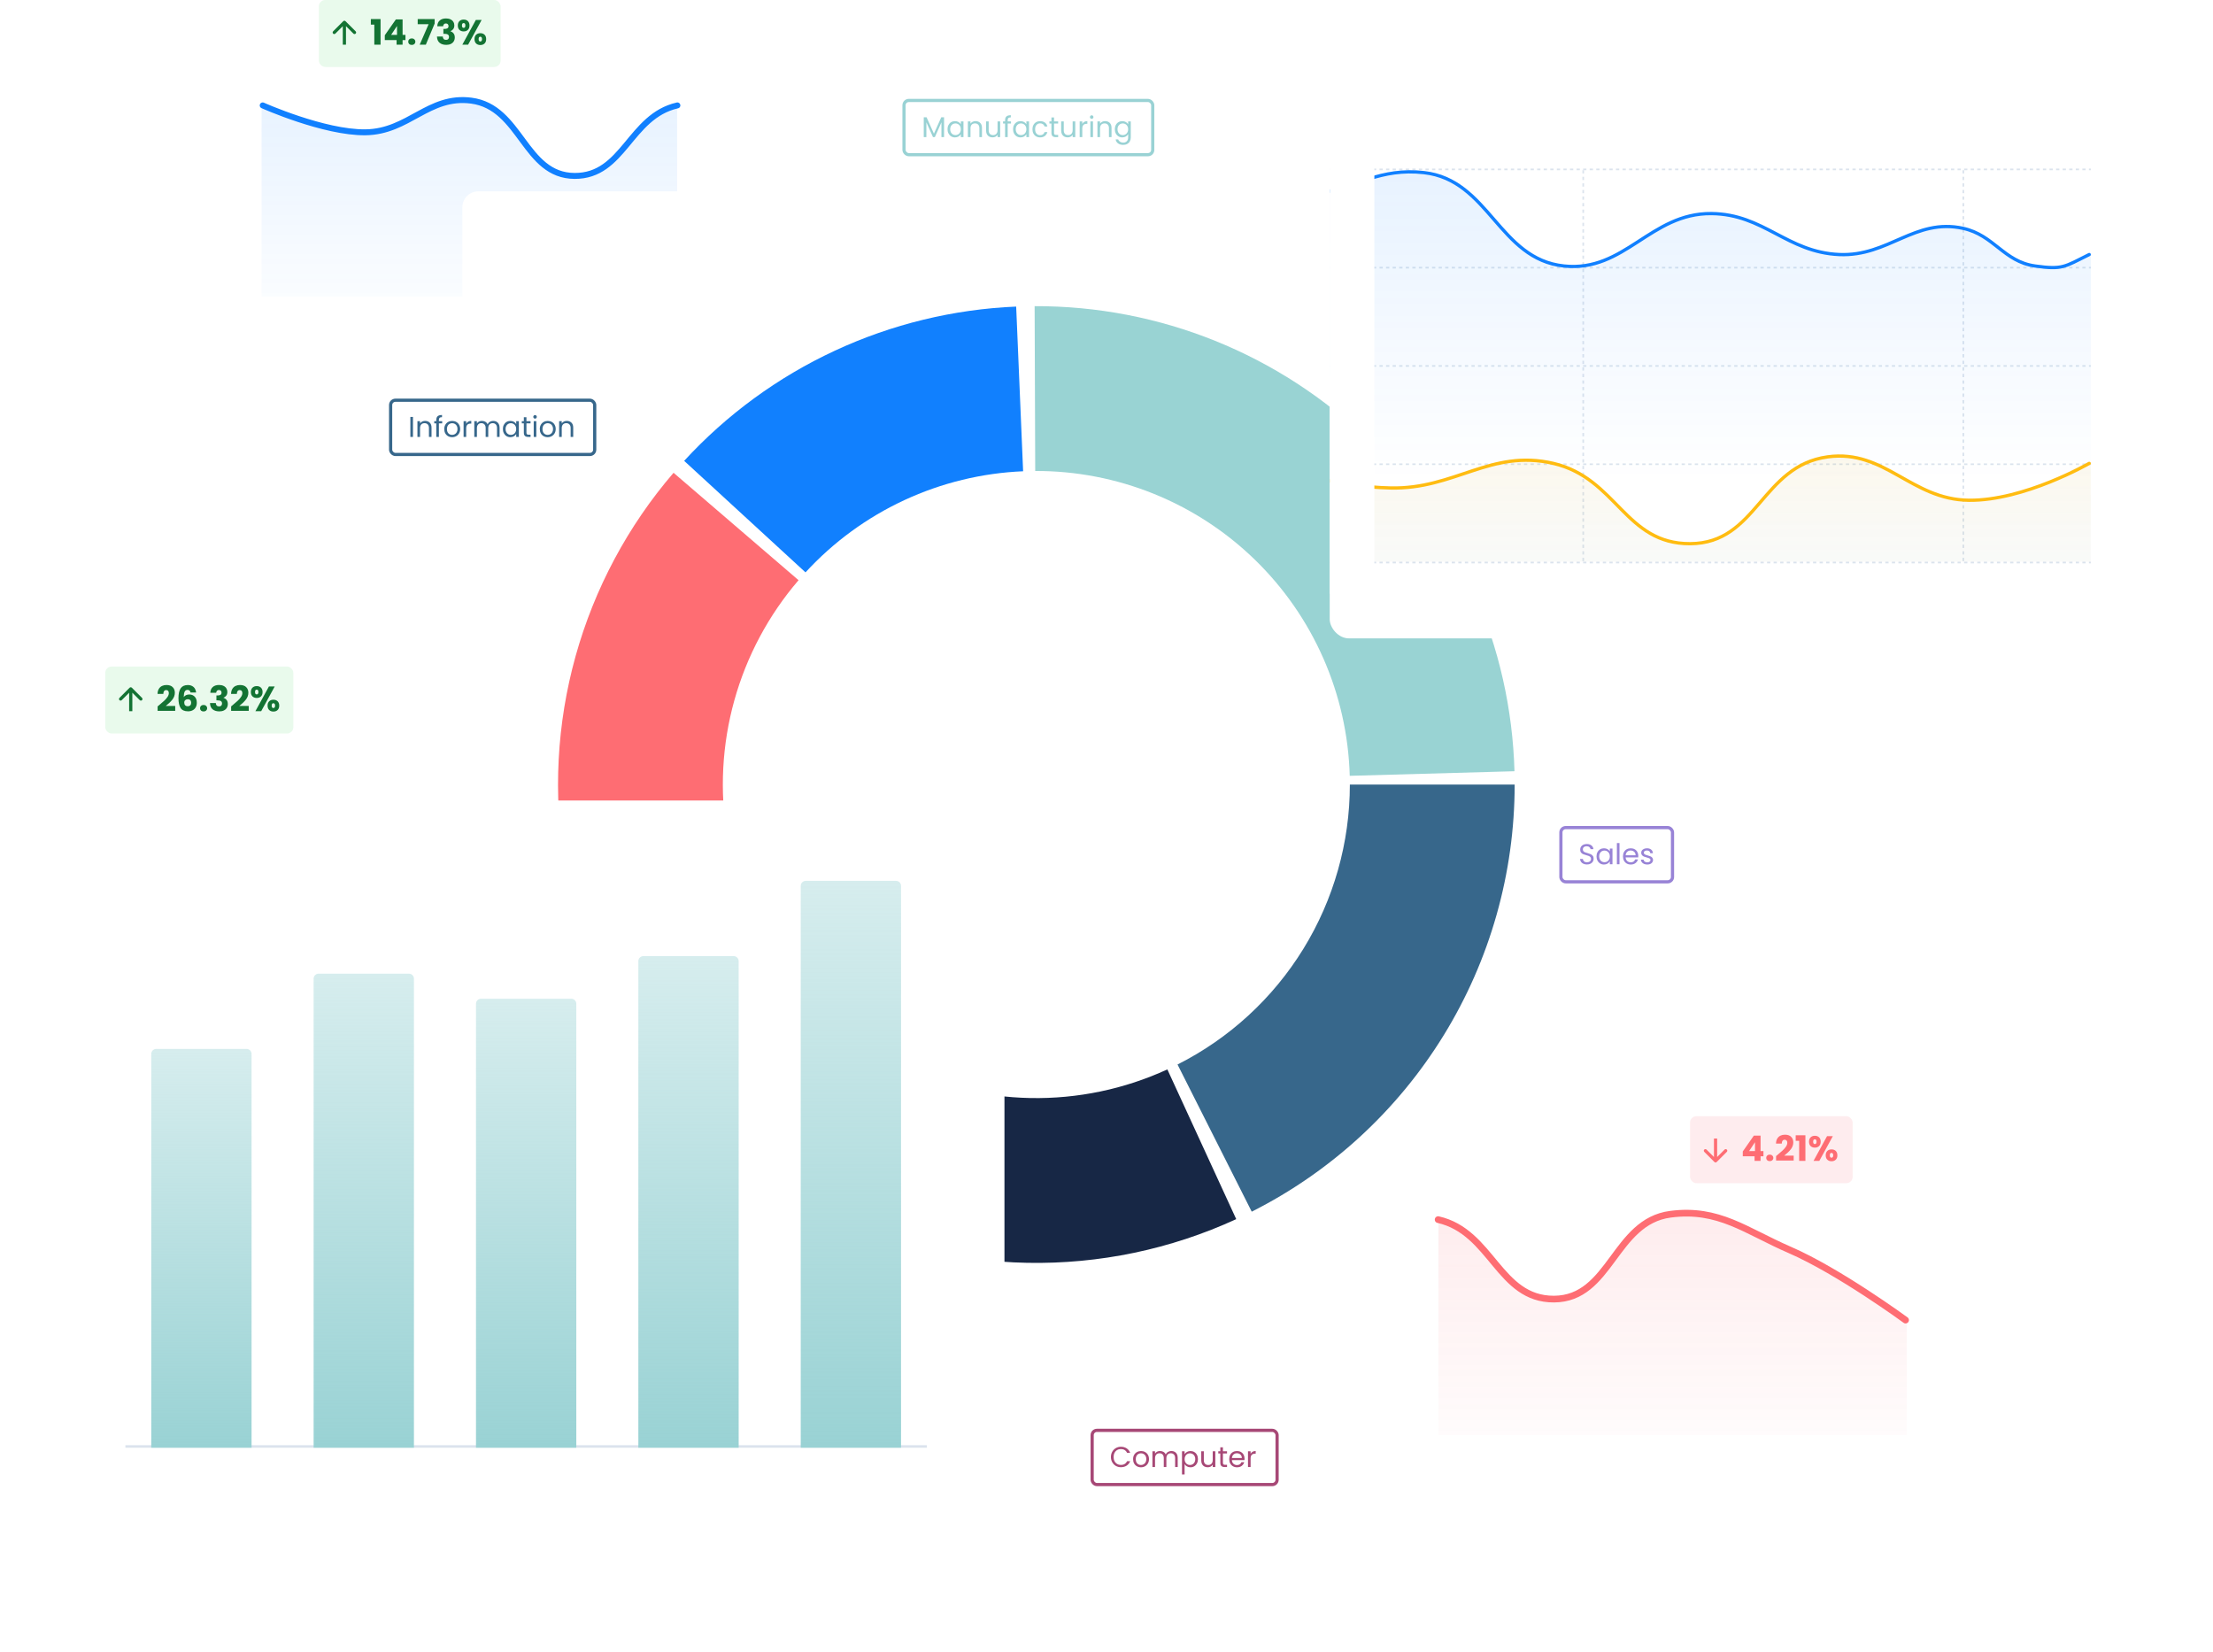 <svg width="694" height="518" viewBox="0 0 694 518" fill="none" xmlns="http://www.w3.org/2000/svg">
<path d="M82.56 32.719L82.601 32.738C82.637 32.754 82.691 32.777 82.763 32.809C82.905 32.871 83.117 32.963 83.391 33.079C83.939 33.313 84.736 33.646 85.735 34.047C87.732 34.847 90.53 35.912 93.734 36.972C100.154 39.097 108.157 41.186 114.603 41.11C120.899 41.036 125.575 38.477 130.236 35.926C130.51 35.777 130.783 35.627 131.056 35.478C135.983 32.794 140.988 30.292 147.845 31.184C155.646 32.198 159.87 37.925 163.9 43.389L163.918 43.413C164.033 43.568 164.147 43.724 164.262 43.879C168.443 49.538 172.52 54.754 180.21 54.788C187.713 54.82 191.913 50.289 196.171 45.174C196.428 44.865 196.686 44.554 196.944 44.242C200.935 39.418 205.153 34.32 212.342 32.689V93H82.035C82.035 93 82 33.059 82.035 32.897C82.124 32.709 82.354 32.627 82.547 32.714L82.56 32.719Z" fill="url(#paint0_linear_4841_2360)" fill-opacity="0.1"/>
<path d="M82.385 33.054C82.385 33.054 101.575 41.639 114.606 41.485C128.167 41.326 134.351 29.808 147.793 31.555C163.476 33.594 164.384 55.094 180.208 55.163C195.615 55.23 197.426 36.459 212.429 33.054" stroke="#1180FF" stroke-width="1.863" stroke-linecap="round"/>
<rect x="100" width="57" height="21" rx="2" fill="#20CA45" fill-opacity="0.1"/>
<path d="M108.354 6.646C108.158 6.451 107.842 6.451 107.646 6.646L104.464 9.828C104.269 10.024 104.269 10.34 104.464 10.536C104.66 10.731 104.976 10.731 105.172 10.536L108 7.707L110.828 10.536C111.024 10.731 111.34 10.731 111.536 10.536C111.731 10.34 111.731 10.024 111.536 9.828L108.354 6.646ZM108.5 14L108.5 7L107.5 7L107.5 14L108.5 14Z" fill="#137333"/>
<path d="M116.297 7.719V5.97H119.344V14H117.386V7.719H116.297ZM120.675 12.57V11.052L124.151 6.08H126.252V10.942H127.154V12.57H126.252V14H124.371V12.57H120.675ZM124.503 8.148L122.655 10.942H124.503V8.148ZM129.142 14.088C128.812 14.088 128.541 13.993 128.328 13.802C128.123 13.604 128.02 13.362 128.02 13.076C128.02 12.783 128.123 12.537 128.328 12.339C128.541 12.141 128.812 12.042 129.142 12.042C129.465 12.042 129.729 12.141 129.934 12.339C130.147 12.537 130.253 12.783 130.253 13.076C130.253 13.362 130.147 13.604 129.934 13.802C129.729 13.993 129.465 14.088 129.142 14.088ZM136.306 7.378L133.545 14H131.62L134.414 7.587H130.993V5.981H136.306V7.378ZM137.132 8.236C137.162 7.451 137.418 6.846 137.902 6.421C138.386 5.996 139.043 5.783 139.871 5.783C140.421 5.783 140.891 5.878 141.279 6.069C141.675 6.26 141.972 6.52 142.17 6.85C142.376 7.18 142.478 7.55 142.478 7.961C142.478 8.445 142.357 8.841 142.115 9.149C141.873 9.45 141.591 9.655 141.268 9.765V9.809C141.686 9.948 142.016 10.179 142.258 10.502C142.5 10.825 142.621 11.239 142.621 11.745C142.621 12.2 142.515 12.603 142.302 12.955C142.097 13.3 141.793 13.571 141.389 13.769C140.993 13.967 140.52 14.066 139.97 14.066C139.09 14.066 138.386 13.85 137.858 13.417C137.338 12.984 137.063 12.332 137.033 11.459H138.859C138.867 11.782 138.958 12.038 139.134 12.229C139.31 12.412 139.567 12.504 139.904 12.504C140.19 12.504 140.41 12.423 140.564 12.262C140.726 12.093 140.806 11.873 140.806 11.602C140.806 11.25 140.693 10.997 140.465 10.843C140.245 10.682 139.89 10.601 139.398 10.601H139.046V9.072H139.398C139.772 9.072 140.073 9.01 140.3 8.885C140.535 8.753 140.652 8.522 140.652 8.192C140.652 7.928 140.579 7.723 140.432 7.576C140.286 7.429 140.084 7.356 139.827 7.356C139.549 7.356 139.34 7.44 139.2 7.609C139.068 7.778 138.991 7.987 138.969 8.236H137.132ZM143.572 7.994C143.572 7.4 143.741 6.942 144.078 6.619C144.423 6.296 144.867 6.135 145.409 6.135C145.952 6.135 146.392 6.296 146.729 6.619C147.067 6.942 147.235 7.4 147.235 7.994C147.235 8.588 147.067 9.046 146.729 9.369C146.392 9.692 145.952 9.853 145.409 9.853C144.867 9.853 144.423 9.692 144.078 9.369C143.741 9.046 143.572 8.588 143.572 7.994ZM151.041 6.256L146.806 14H144.991L149.226 6.256H151.041ZM145.398 7.235C145.046 7.235 144.87 7.488 144.87 7.994C144.87 8.493 145.046 8.742 145.398 8.742C145.567 8.742 145.699 8.68 145.794 8.555C145.89 8.43 145.937 8.243 145.937 7.994C145.937 7.488 145.758 7.235 145.398 7.235ZM148.808 12.262C148.808 11.668 148.977 11.21 149.314 10.887C149.652 10.564 150.092 10.403 150.634 10.403C151.177 10.403 151.617 10.564 151.954 10.887C152.292 11.21 152.46 11.668 152.46 12.262C152.46 12.856 152.292 13.314 151.954 13.637C151.617 13.96 151.177 14.121 150.634 14.121C150.092 14.121 149.652 13.96 149.314 13.637C148.977 13.314 148.808 12.856 148.808 12.262ZM150.623 11.503C150.455 11.503 150.323 11.565 150.227 11.69C150.139 11.815 150.095 12.005 150.095 12.262C150.095 12.761 150.271 13.01 150.623 13.01C150.792 13.01 150.924 12.948 151.019 12.823C151.115 12.698 151.162 12.511 151.162 12.262C151.162 12.013 151.115 11.826 151.019 11.701C150.924 11.569 150.792 11.503 150.623 11.503Z" fill="#137333"/>
<rect x="530" y="350" width="51" height="21" rx="2" fill="#F44450" fill-opacity="0.1"/>
<path d="M537.646 364.354C537.842 364.549 538.158 364.549 538.354 364.354L541.536 361.172C541.731 360.976 541.731 360.66 541.536 360.464C541.34 360.269 541.024 360.269 540.828 360.464L538 363.293L535.172 360.464C534.976 360.269 534.66 360.269 534.464 360.464C534.269 360.66 534.269 360.976 534.464 361.172L537.646 364.354ZM537.5 357L537.5 364L538.5 364L538.5 357L537.5 357Z" fill="#FE6D73"/>
<path d="M546.539 362.57V361.052L550.015 356.08H552.116V360.942H553.018V362.57H552.116V364H550.235V362.57H546.539ZM550.367 358.148L548.519 360.942H550.367V358.148ZM555.006 364.088C554.676 364.088 554.405 363.993 554.192 363.802C553.987 363.604 553.884 363.362 553.884 363.076C553.884 362.783 553.987 362.537 554.192 362.339C554.405 362.141 554.676 362.042 555.006 362.042C555.329 362.042 555.593 362.141 555.798 362.339C556.011 362.537 556.117 362.783 556.117 363.076C556.117 363.362 556.011 363.604 555.798 363.802C555.593 363.993 555.329 364.088 555.006 364.088ZM556.978 362.493C557.227 362.295 557.341 362.203 557.319 362.218C558.037 361.624 558.602 361.136 559.013 360.755C559.431 360.374 559.783 359.974 560.069 359.556C560.355 359.138 560.498 358.731 560.498 358.335C560.498 358.034 560.428 357.8 560.289 357.631C560.149 357.462 559.94 357.378 559.662 357.378C559.383 357.378 559.163 357.484 559.002 357.697C558.848 357.902 558.771 358.196 558.771 358.577H556.956C556.97 357.954 557.102 357.433 557.352 357.015C557.608 356.597 557.942 356.289 558.353 356.091C558.771 355.893 559.233 355.794 559.739 355.794C560.611 355.794 561.268 356.018 561.708 356.465C562.155 356.912 562.379 357.495 562.379 358.214C562.379 358.999 562.111 359.728 561.576 360.403C561.04 361.07 560.358 361.723 559.53 362.361H562.5V363.89H556.978V362.493ZM563.13 357.719V355.97H566.177V364H564.219V357.719H563.13ZM567.31 357.994C567.31 357.4 567.478 356.942 567.816 356.619C568.16 356.296 568.604 356.135 569.147 356.135C569.689 356.135 570.129 356.296 570.467 356.619C570.804 356.942 570.973 357.4 570.973 357.994C570.973 358.588 570.804 359.046 570.467 359.369C570.129 359.692 569.689 359.853 569.147 359.853C568.604 359.853 568.16 359.692 567.816 359.369C567.478 359.046 567.31 358.588 567.31 357.994ZM574.779 356.256L570.544 364H568.729L572.964 356.256H574.779ZM569.136 357.235C568.784 357.235 568.608 357.488 568.608 357.994C568.608 358.493 568.784 358.742 569.136 358.742C569.304 358.742 569.436 358.68 569.532 358.555C569.627 358.43 569.675 358.243 569.675 357.994C569.675 357.488 569.495 357.235 569.136 357.235ZM572.546 362.262C572.546 361.668 572.714 361.21 573.052 360.887C573.389 360.564 573.829 360.403 574.372 360.403C574.914 360.403 575.354 360.564 575.692 360.887C576.029 361.21 576.198 361.668 576.198 362.262C576.198 362.856 576.029 363.314 575.692 363.637C575.354 363.96 574.914 364.121 574.372 364.121C573.829 364.121 573.389 363.96 573.052 363.637C572.714 363.314 572.546 362.856 572.546 362.262ZM574.361 361.503C574.192 361.503 574.06 361.565 573.965 361.69C573.877 361.815 573.833 362.005 573.833 362.262C573.833 362.761 574.009 363.01 574.361 363.01C574.529 363.01 574.661 362.948 574.757 362.823C574.852 362.698 574.9 362.511 574.9 362.262C574.9 362.013 574.852 361.826 574.757 361.701C574.661 361.569 574.529 361.503 574.361 361.503Z" fill="#FE6D73"/>
<path d="M145 65C145 62.239 147.239 60 150 60H502C504.761 60 507 62.239 507 65V420C507 422.761 504.761 425 502 425H150C147.239 425 145 422.761 145 420V65Z" fill="white"/>
<path d="M474.942 241.829C473.853 202.691 457.505 165.529 429.388 138.282C401.271 111.034 363.614 95.86 324.461 96.001L324.647 147.683C350.31 147.59 374.992 157.536 393.421 175.396C411.851 193.255 422.566 217.613 423.28 243.266L474.942 241.829Z" fill="#99D3D3"/>
<path d="M475 246C475 273.769 467.292 300.992 452.734 324.639C438.176 348.286 417.339 367.427 392.545 379.931L369.273 333.786C385.524 325.59 399.181 313.044 408.724 297.544C418.266 282.045 423.318 264.201 423.318 246H475Z" fill="#37678B"/>
<path d="M387.683 382.275C367.151 391.719 344.751 396.402 322.155 395.973C299.559 395.544 277.352 390.015 257.193 379.799C237.034 369.583 219.444 354.943 205.737 336.974C192.03 319.006 182.561 298.172 178.037 276.029L228.672 265.683C231.638 280.196 237.845 293.852 246.829 305.63C255.813 317.407 267.342 327.003 280.556 333.699C293.769 340.395 308.325 344.019 323.135 344.3C337.946 344.581 352.628 341.512 366.086 335.322L387.683 382.275Z" fill="#172745"/>
<path d="M177.072 270.844C173.429 249.155 174.6 226.93 180.503 205.744C186.405 184.558 196.894 164.928 211.227 148.247L250.427 181.927C241.033 192.861 234.158 205.727 230.289 219.614C226.42 233.501 225.652 248.068 228.04 262.284L177.072 270.844Z" fill="#FE6D73"/>
<path d="M214.553 144.503C227.882 129.999 243.937 118.263 261.802 109.963C279.667 101.664 298.991 96.965 318.672 96.133L320.852 147.77C307.952 148.314 295.286 151.394 283.577 156.834C271.867 162.274 261.344 169.967 252.607 179.474L214.553 144.503Z" fill="#1180FE"/>
<path d="M258.874 353.019C258.917 352.152 259.22 351.485 259.784 351.017C260.356 350.54 261.105 350.302 262.033 350.302C262.665 350.302 263.207 350.415 263.658 350.64C264.108 350.857 264.446 351.156 264.672 351.537C264.906 351.91 265.023 352.334 265.023 352.811C265.023 353.357 264.88 353.821 264.594 354.202C264.316 354.575 263.983 354.826 263.593 354.956V355.008C264.095 355.164 264.485 355.441 264.763 355.84C265.049 356.239 265.192 356.75 265.192 357.374C265.192 357.894 265.07 358.358 264.828 358.765C264.594 359.172 264.243 359.493 263.775 359.727C263.315 359.952 262.761 360.065 262.111 360.065C261.131 360.065 260.334 359.818 259.719 359.324C259.103 358.83 258.778 358.102 258.744 357.14H260.512C260.529 357.565 260.672 357.907 260.941 358.167C261.218 358.418 261.595 358.544 262.072 358.544C262.514 358.544 262.852 358.423 263.086 358.18C263.328 357.929 263.45 357.608 263.45 357.218C263.45 356.698 263.285 356.325 262.956 356.1C262.626 355.875 262.115 355.762 261.422 355.762H261.045V354.267H261.422C262.652 354.267 263.268 353.855 263.268 353.032C263.268 352.659 263.155 352.369 262.93 352.161C262.713 351.953 262.397 351.849 261.981 351.849C261.573 351.849 261.257 351.962 261.032 352.187C260.815 352.404 260.689 352.681 260.655 353.019H258.874ZM272.662 351.901L269.204 360H267.358L270.842 352.109H266.396V350.549H272.662V351.901ZM273.544 352.85C273.544 352.191 273.735 351.676 274.116 351.303C274.506 350.93 275.004 350.744 275.611 350.744C276.218 350.744 276.712 350.93 277.093 351.303C277.483 351.676 277.678 352.191 277.678 352.85C277.678 353.517 277.483 354.037 277.093 354.41C276.712 354.783 276.218 354.969 275.611 354.969C275.004 354.969 274.506 354.783 274.116 354.41C273.735 354.037 273.544 353.517 273.544 352.85ZM281.89 350.9L276.781 360H275.013L280.109 350.9H281.89ZM275.598 351.836C275.121 351.836 274.883 352.174 274.883 352.85C274.883 353.535 275.121 353.877 275.598 353.877C275.832 353.877 276.014 353.795 276.144 353.63C276.274 353.457 276.339 353.197 276.339 352.85C276.339 352.174 276.092 351.836 275.598 351.836ZM279.251 358.037C279.251 357.37 279.442 356.854 279.823 356.49C280.213 356.117 280.711 355.931 281.318 355.931C281.925 355.931 282.414 356.117 282.787 356.49C283.168 356.854 283.359 357.37 283.359 358.037C283.359 358.704 283.168 359.224 282.787 359.597C282.414 359.97 281.925 360.156 281.318 360.156C280.703 360.156 280.204 359.97 279.823 359.597C279.442 359.224 279.251 358.704 279.251 358.037ZM281.305 357.023C280.811 357.023 280.564 357.361 280.564 358.037C280.564 358.722 280.811 359.064 281.305 359.064C281.79 359.064 282.033 358.722 282.033 358.037C282.033 357.361 281.79 357.023 281.305 357.023Z" fill="white"/>
<rect x="489.5" y="259.5" width="35" height="17" rx="1.5" fill="white"/>
<rect x="489.5" y="259.5" width="35" height="17" rx="1.5" stroke="#9883D6"/>
<path d="M497.682 271.063C497.268 271.063 496.896 270.991 496.566 270.847C496.242 270.697 495.987 270.493 495.801 270.235C495.615 269.971 495.519 269.668 495.513 269.326H496.386C496.416 269.62 496.536 269.869 496.746 270.073C496.962 270.271 497.274 270.37 497.682 270.37C498.072 270.37 498.378 270.274 498.6 270.082C498.828 269.884 498.942 269.632 498.942 269.326C498.942 269.086 498.876 268.891 498.744 268.741C498.612 268.591 498.447 268.477 498.249 268.399C498.051 268.321 497.784 268.237 497.448 268.147C497.034 268.039 496.701 267.931 496.449 267.823C496.203 267.715 495.99 267.547 495.81 267.319C495.636 267.085 495.549 266.773 495.549 266.383C495.549 266.041 495.636 265.738 495.81 265.474C495.984 265.21 496.227 265.006 496.539 264.862C496.857 264.718 497.22 264.646 497.628 264.646C498.216 264.646 498.696 264.793 499.068 265.087C499.446 265.381 499.659 265.771 499.707 266.257H498.807C498.777 266.017 498.651 265.807 498.429 265.627C498.207 265.441 497.913 265.348 497.547 265.348C497.205 265.348 496.926 265.438 496.71 265.618C496.494 265.792 496.386 266.038 496.386 266.356C496.386 266.584 496.449 266.77 496.575 266.914C496.707 267.058 496.866 267.169 497.052 267.247C497.244 267.319 497.511 267.403 497.853 267.499C498.267 267.613 498.6 267.727 498.852 267.841C499.104 267.949 499.32 268.12 499.5 268.354C499.68 268.582 499.77 268.894 499.77 269.29C499.77 269.596 499.689 269.884 499.527 270.154C499.365 270.424 499.125 270.643 498.807 270.811C498.489 270.979 498.114 271.063 497.682 271.063ZM500.669 268.516C500.669 268.012 500.771 267.571 500.975 267.193C501.179 266.809 501.458 266.512 501.812 266.302C502.172 266.092 502.571 265.987 503.009 265.987C503.441 265.987 503.816 266.08 504.134 266.266C504.452 266.452 504.689 266.686 504.845 266.968V266.068H505.673V271H504.845V270.082C504.683 270.37 504.44 270.61 504.116 270.802C503.798 270.988 503.426 271.081 503 271.081C502.562 271.081 502.166 270.973 501.812 270.757C501.458 270.541 501.179 270.238 500.975 269.848C500.771 269.458 500.669 269.014 500.669 268.516ZM504.845 268.525C504.845 268.153 504.77 267.829 504.62 267.553C504.47 267.277 504.266 267.067 504.008 266.923C503.756 266.773 503.477 266.698 503.171 266.698C502.865 266.698 502.586 266.77 502.334 266.914C502.082 267.058 501.881 267.268 501.731 267.544C501.581 267.82 501.506 268.144 501.506 268.516C501.506 268.894 501.581 269.224 501.731 269.506C501.881 269.782 502.082 269.995 502.334 270.145C502.586 270.289 502.865 270.361 503.171 270.361C503.477 270.361 503.756 270.289 504.008 270.145C504.266 269.995 504.47 269.782 504.62 269.506C504.77 269.224 504.845 268.897 504.845 268.525ZM507.876 264.34V271H507.057V264.34H507.876ZM513.772 268.345C513.772 268.501 513.763 268.666 513.745 268.84H509.803C509.833 269.326 509.998 269.707 510.298 269.983C510.604 270.253 510.973 270.388 511.405 270.388C511.759 270.388 512.053 270.307 512.287 270.145C512.527 269.977 512.695 269.755 512.791 269.479H513.673C513.541 269.953 513.277 270.34 512.881 270.64C512.485 270.934 511.993 271.081 511.405 271.081C510.937 271.081 510.517 270.976 510.145 270.766C509.779 270.556 509.491 270.259 509.281 269.875C509.071 269.485 508.966 269.035 508.966 268.525C508.966 268.015 509.068 267.568 509.272 267.184C509.476 266.8 509.761 266.506 510.127 266.302C510.499 266.092 510.925 265.987 511.405 265.987C511.873 265.987 512.287 266.089 512.647 266.293C513.007 266.497 513.283 266.779 513.475 267.139C513.673 267.493 513.772 267.895 513.772 268.345ZM512.926 268.174C512.926 267.862 512.857 267.595 512.719 267.373C512.581 267.145 512.392 266.974 512.152 266.86C511.918 266.74 511.657 266.68 511.369 266.68C510.955 266.68 510.601 266.812 510.307 267.076C510.019 267.34 509.854 267.706 509.812 268.174H512.926ZM516.599 271.081C516.221 271.081 515.882 271.018 515.582 270.892C515.282 270.76 515.045 270.58 514.871 270.352C514.697 270.118 514.601 269.851 514.583 269.551H515.429C515.453 269.797 515.567 269.998 515.771 270.154C515.981 270.31 516.254 270.388 516.59 270.388C516.902 270.388 517.148 270.319 517.328 270.181C517.508 270.043 517.598 269.869 517.598 269.659C517.598 269.443 517.502 269.284 517.31 269.182C517.118 269.074 516.821 268.969 516.419 268.867C516.053 268.771 515.753 268.675 515.519 268.579C515.291 268.477 515.093 268.33 514.925 268.138C514.763 267.94 514.682 267.682 514.682 267.364C514.682 267.112 514.757 266.881 514.907 266.671C515.057 266.461 515.27 266.296 515.546 266.176C515.822 266.05 516.137 265.987 516.491 265.987C517.037 265.987 517.478 266.125 517.814 266.401C518.15 266.677 518.33 267.055 518.354 267.535H517.535C517.517 267.277 517.412 267.07 517.22 266.914C517.034 266.758 516.782 266.68 516.464 266.68C516.17 266.68 515.936 266.743 515.762 266.869C515.588 266.995 515.501 267.16 515.501 267.364C515.501 267.526 515.552 267.661 515.654 267.769C515.762 267.871 515.894 267.955 516.05 268.021C516.212 268.081 516.434 268.15 516.716 268.228C517.07 268.324 517.358 268.42 517.58 268.516C517.802 268.606 517.991 268.744 518.147 268.93C518.309 269.116 518.393 269.359 518.399 269.659C518.399 269.929 518.324 270.172 518.174 270.388C518.024 270.604 517.811 270.775 517.535 270.901C517.265 271.021 516.953 271.081 516.599 271.081Z" fill="#9883D6"/>
<rect x="122.5" y="125.5" width="64" height="17" rx="1.5" fill="white"/>
<rect x="122.5" y="125.5" width="64" height="17" rx="1.5" stroke="#37678B"/>
<path d="M129.512 130.727V137H128.693V130.727H129.512ZM133.311 131.978C133.911 131.978 134.397 132.161 134.769 132.527C135.141 132.887 135.327 133.409 135.327 134.093V137H134.517V134.21C134.517 133.718 134.394 133.343 134.148 133.085C133.902 132.821 133.566 132.689 133.14 132.689C132.708 132.689 132.363 132.824 132.105 133.094C131.853 133.364 131.727 133.757 131.727 134.273V137H130.908V132.068H131.727V132.77C131.889 132.518 132.108 132.323 132.384 132.185C132.666 132.047 132.975 131.978 133.311 131.978ZM138.672 132.743H137.637V137H136.818V132.743H136.179V132.068H136.818V131.717C136.818 131.165 136.959 130.763 137.241 130.511C137.529 130.253 137.988 130.124 138.618 130.124V130.808C138.258 130.808 138.003 130.88 137.853 131.024C137.709 131.162 137.637 131.393 137.637 131.717V132.068H138.672V132.743ZM141.778 137.081C141.316 137.081 140.896 136.976 140.518 136.766C140.146 136.556 139.852 136.259 139.636 135.875C139.426 135.485 139.321 135.035 139.321 134.525C139.321 134.021 139.429 133.577 139.645 133.193C139.867 132.803 140.167 132.506 140.545 132.302C140.923 132.092 141.346 131.987 141.814 131.987C142.282 131.987 142.705 132.092 143.083 132.302C143.461 132.506 143.758 132.8 143.974 133.184C144.196 133.568 144.307 134.015 144.307 134.525C144.307 135.035 144.193 135.485 143.965 135.875C143.743 136.259 143.44 136.556 143.056 136.766C142.672 136.976 142.246 137.081 141.778 137.081ZM141.778 136.361C142.072 136.361 142.348 136.292 142.606 136.154C142.864 136.016 143.071 135.809 143.227 135.533C143.389 135.257 143.47 134.921 143.47 134.525C143.47 134.129 143.392 133.793 143.236 133.517C143.08 133.241 142.876 133.037 142.624 132.905C142.372 132.767 142.099 132.698 141.805 132.698C141.505 132.698 141.229 132.767 140.977 132.905C140.731 133.037 140.533 133.241 140.383 133.517C140.233 133.793 140.158 134.129 140.158 134.525C140.158 134.927 140.23 135.266 140.374 135.542C140.524 135.818 140.722 136.025 140.968 136.163C141.214 136.295 141.484 136.361 141.778 136.361ZM146.202 132.869C146.346 132.587 146.55 132.368 146.814 132.212C147.084 132.056 147.411 131.978 147.795 131.978V132.824H147.579C146.661 132.824 146.202 133.322 146.202 134.318V137H145.383V132.068H146.202V132.869ZM154.672 131.978C155.056 131.978 155.398 132.059 155.698 132.221C155.998 132.377 156.235 132.614 156.409 132.932C156.583 133.25 156.67 133.637 156.67 134.093V137H155.86V134.21C155.86 133.718 155.737 133.343 155.491 133.085C155.251 132.821 154.924 132.689 154.51 132.689C154.084 132.689 153.745 132.827 153.493 133.103C153.241 133.373 153.115 133.766 153.115 134.282V137H152.305V134.21C152.305 133.718 152.182 133.343 151.936 133.085C151.696 132.821 151.369 132.689 150.955 132.689C150.529 132.689 150.19 132.827 149.938 133.103C149.686 133.373 149.56 133.766 149.56 134.282V137H148.741V132.068H149.56V132.779C149.722 132.521 149.938 132.323 150.208 132.185C150.484 132.047 150.787 131.978 151.117 131.978C151.531 131.978 151.897 132.071 152.215 132.257C152.533 132.443 152.77 132.716 152.926 133.076C153.064 132.728 153.292 132.458 153.61 132.266C153.928 132.074 154.282 131.978 154.672 131.978ZM157.707 134.516C157.707 134.012 157.809 133.571 158.013 133.193C158.217 132.809 158.496 132.512 158.85 132.302C159.21 132.092 159.609 131.987 160.047 131.987C160.479 131.987 160.854 132.08 161.172 132.266C161.49 132.452 161.727 132.686 161.883 132.968V132.068H162.711V137H161.883V136.082C161.721 136.37 161.478 136.61 161.154 136.802C160.836 136.988 160.464 137.081 160.038 137.081C159.6 137.081 159.204 136.973 158.85 136.757C158.496 136.541 158.217 136.238 158.013 135.848C157.809 135.458 157.707 135.014 157.707 134.516ZM161.883 134.525C161.883 134.153 161.808 133.829 161.658 133.553C161.508 133.277 161.304 133.067 161.046 132.923C160.794 132.773 160.515 132.698 160.209 132.698C159.903 132.698 159.624 132.77 159.372 132.914C159.12 133.058 158.919 133.268 158.769 133.544C158.619 133.82 158.544 134.144 158.544 134.516C158.544 134.894 158.619 135.224 158.769 135.506C158.919 135.782 159.12 135.995 159.372 136.145C159.624 136.289 159.903 136.361 160.209 136.361C160.515 136.361 160.794 136.289 161.046 136.145C161.304 135.995 161.508 135.782 161.658 135.506C161.808 135.224 161.883 134.897 161.883 134.525ZM165.094 132.743V135.65C165.094 135.89 165.145 136.061 165.247 136.163C165.349 136.259 165.526 136.307 165.778 136.307H166.381V137H165.643C165.187 137 164.845 136.895 164.617 136.685C164.389 136.475 164.275 136.13 164.275 135.65V132.743H163.636V132.068H164.275V130.826H165.094V132.068H166.381V132.743H165.094ZM167.797 131.267C167.641 131.267 167.509 131.213 167.401 131.105C167.293 130.997 167.239 130.865 167.239 130.709C167.239 130.553 167.293 130.421 167.401 130.313C167.509 130.205 167.641 130.151 167.797 130.151C167.947 130.151 168.073 130.205 168.175 130.313C168.283 130.421 168.337 130.553 168.337 130.709C168.337 130.865 168.283 130.997 168.175 131.105C168.073 131.213 167.947 131.267 167.797 131.267ZM168.193 132.068V137H167.374V132.068H168.193ZM171.74 137.081C171.278 137.081 170.858 136.976 170.48 136.766C170.108 136.556 169.814 136.259 169.598 135.875C169.388 135.485 169.283 135.035 169.283 134.525C169.283 134.021 169.391 133.577 169.607 133.193C169.829 132.803 170.129 132.506 170.507 132.302C170.885 132.092 171.308 131.987 171.776 131.987C172.244 131.987 172.667 132.092 173.045 132.302C173.423 132.506 173.72 132.8 173.936 133.184C174.158 133.568 174.269 134.015 174.269 134.525C174.269 135.035 174.155 135.485 173.927 135.875C173.705 136.259 173.402 136.556 173.018 136.766C172.634 136.976 172.208 137.081 171.74 137.081ZM171.74 136.361C172.034 136.361 172.31 136.292 172.568 136.154C172.826 136.016 173.033 135.809 173.189 135.533C173.351 135.257 173.432 134.921 173.432 134.525C173.432 134.129 173.354 133.793 173.198 133.517C173.042 133.241 172.838 133.037 172.586 132.905C172.334 132.767 172.061 132.698 171.767 132.698C171.467 132.698 171.191 132.767 170.939 132.905C170.693 133.037 170.495 133.241 170.345 133.517C170.195 133.793 170.12 134.129 170.12 134.525C170.12 134.927 170.192 135.266 170.336 135.542C170.486 135.818 170.684 136.025 170.93 136.163C171.176 136.295 171.446 136.361 171.74 136.361ZM177.748 131.978C178.348 131.978 178.834 132.161 179.206 132.527C179.578 132.887 179.764 133.409 179.764 134.093V137H178.954V134.21C178.954 133.718 178.831 133.343 178.585 133.085C178.339 132.821 178.003 132.689 177.577 132.689C177.145 132.689 176.8 132.824 176.542 133.094C176.29 133.364 176.164 133.757 176.164 134.273V137H175.345V132.068H176.164V132.77C176.326 132.518 176.545 132.323 176.821 132.185C177.103 132.047 177.412 131.978 177.748 131.978Z" fill="#37678B"/>
<rect x="283.5" y="31.5" width="78" height="17" rx="1.5" fill="white"/>
<rect x="283.5" y="31.5" width="78" height="17" rx="1.5" stroke="#99D2D4"/>
<path d="M296.056 36.772V43H295.237V38.356L293.167 43H292.591L290.512 38.347V43H289.693V36.772H290.575L292.879 41.92L295.183 36.772H296.056ZM297.139 40.516C297.139 40.012 297.241 39.571 297.445 39.193C297.649 38.809 297.928 38.512 298.282 38.302C298.642 38.092 299.041 37.987 299.479 37.987C299.911 37.987 300.286 38.08 300.604 38.266C300.922 38.452 301.159 38.686 301.315 38.968V38.068H302.143V43H301.315V42.082C301.153 42.37 300.91 42.61 300.586 42.802C300.268 42.988 299.896 43.081 299.47 43.081C299.032 43.081 298.636 42.973 298.282 42.757C297.928 42.541 297.649 42.238 297.445 41.848C297.241 41.458 297.139 41.014 297.139 40.516ZM301.315 40.525C301.315 40.153 301.24 39.829 301.09 39.553C300.94 39.277 300.736 39.067 300.478 38.923C300.226 38.773 299.947 38.698 299.641 38.698C299.335 38.698 299.056 38.77 298.804 38.914C298.552 39.058 298.351 39.268 298.201 39.544C298.051 39.82 297.976 40.144 297.976 40.516C297.976 40.894 298.051 41.224 298.201 41.506C298.351 41.782 298.552 41.995 298.804 42.145C299.056 42.289 299.335 42.361 299.641 42.361C299.947 42.361 300.226 42.289 300.478 42.145C300.736 41.995 300.94 41.782 301.09 41.506C301.24 41.224 301.315 40.897 301.315 40.525ZM305.93 37.978C306.53 37.978 307.016 38.161 307.388 38.527C307.76 38.887 307.946 39.409 307.946 40.093V43H307.136V40.21C307.136 39.718 307.013 39.343 306.767 39.085C306.521 38.821 306.185 38.689 305.759 38.689C305.327 38.689 304.982 38.824 304.724 39.094C304.472 39.364 304.346 39.757 304.346 40.273V43H303.527V38.068H304.346V38.77C304.508 38.518 304.727 38.323 305.003 38.185C305.285 38.047 305.594 37.978 305.93 37.978ZM313.658 38.068V43H312.839V42.271C312.683 42.523 312.464 42.721 312.182 42.865C311.906 43.003 311.6 43.072 311.264 43.072C310.88 43.072 310.535 42.994 310.229 42.838C309.923 42.676 309.68 42.436 309.5 42.118C309.326 41.8 309.239 41.413 309.239 40.957V38.068H310.049V40.849C310.049 41.335 310.172 41.71 310.418 41.974C310.664 42.232 311 42.361 311.426 42.361C311.864 42.361 312.209 42.226 312.461 41.956C312.713 41.686 312.839 41.293 312.839 40.777V38.068H313.658ZM317.048 38.743H316.013V43H315.194V38.743H314.555V38.068H315.194V37.717C315.194 37.165 315.335 36.763 315.617 36.511C315.905 36.253 316.364 36.124 316.994 36.124V36.808C316.634 36.808 316.379 36.88 316.229 37.024C316.085 37.162 316.013 37.393 316.013 37.717V38.068H317.048V38.743ZM317.697 40.516C317.697 40.012 317.799 39.571 318.003 39.193C318.207 38.809 318.486 38.512 318.84 38.302C319.2 38.092 319.599 37.987 320.037 37.987C320.469 37.987 320.844 38.08 321.162 38.266C321.48 38.452 321.717 38.686 321.873 38.968V38.068H322.701V43H321.873V42.082C321.711 42.37 321.468 42.61 321.144 42.802C320.826 42.988 320.454 43.081 320.028 43.081C319.59 43.081 319.194 42.973 318.84 42.757C318.486 42.541 318.207 42.238 318.003 41.848C317.799 41.458 317.697 41.014 317.697 40.516ZM321.873 40.525C321.873 40.153 321.798 39.829 321.648 39.553C321.498 39.277 321.294 39.067 321.036 38.923C320.784 38.773 320.505 38.698 320.199 38.698C319.893 38.698 319.614 38.77 319.362 38.914C319.11 39.058 318.909 39.268 318.759 39.544C318.609 39.82 318.534 40.144 318.534 40.516C318.534 40.894 318.609 41.224 318.759 41.506C318.909 41.782 319.11 41.995 319.362 42.145C319.614 42.289 319.893 42.361 320.199 42.361C320.505 42.361 320.784 42.289 321.036 42.145C321.294 41.995 321.498 41.782 321.648 41.506C321.798 41.224 321.873 40.897 321.873 40.525ZM323.779 40.525C323.779 40.015 323.881 39.571 324.085 39.193C324.289 38.809 324.571 38.512 324.931 38.302C325.297 38.092 325.714 37.987 326.182 37.987C326.788 37.987 327.286 38.134 327.676 38.428C328.072 38.722 328.333 39.13 328.459 39.652H327.577C327.493 39.352 327.328 39.115 327.082 38.941C326.842 38.767 326.542 38.68 326.182 38.68C325.714 38.68 325.336 38.842 325.048 39.166C324.76 39.484 324.616 39.937 324.616 40.525C324.616 41.119 324.76 41.578 325.048 41.902C325.336 42.226 325.714 42.388 326.182 42.388C326.542 42.388 326.842 42.304 327.082 42.136C327.322 41.968 327.487 41.728 327.577 41.416H328.459C328.327 41.92 328.063 42.325 327.667 42.631C327.271 42.931 326.776 43.081 326.182 43.081C325.714 43.081 325.297 42.976 324.931 42.766C324.571 42.556 324.289 42.259 324.085 41.875C323.881 41.491 323.779 41.041 323.779 40.525ZM330.55 38.743V41.65C330.55 41.89 330.601 42.061 330.703 42.163C330.805 42.259 330.982 42.307 331.234 42.307H331.837V43H331.099C330.643 43 330.301 42.895 330.073 42.685C329.845 42.475 329.731 42.13 329.731 41.65V38.743H329.092V38.068H329.731V36.826H330.55V38.068H331.837V38.743H330.55ZM337.204 38.068V43H336.385V42.271C336.229 42.523 336.01 42.721 335.728 42.865C335.452 43.003 335.146 43.072 334.81 43.072C334.426 43.072 334.081 42.994 333.775 42.838C333.469 42.676 333.226 42.436 333.046 42.118C332.872 41.8 332.785 41.413 332.785 40.957V38.068H333.595V40.849C333.595 41.335 333.718 41.71 333.964 41.974C334.21 42.232 334.546 42.361 334.972 42.361C335.41 42.361 335.755 42.226 336.007 41.956C336.259 41.686 336.385 41.293 336.385 40.777V38.068H337.204ZM339.406 38.869C339.55 38.587 339.754 38.368 340.018 38.212C340.288 38.056 340.615 37.978 340.999 37.978V38.824H340.783C339.865 38.824 339.406 39.322 339.406 40.318V43H338.587V38.068H339.406V38.869ZM342.367 37.267C342.211 37.267 342.079 37.213 341.971 37.105C341.863 36.997 341.809 36.865 341.809 36.709C341.809 36.553 341.863 36.421 341.971 36.313C342.079 36.205 342.211 36.151 342.367 36.151C342.517 36.151 342.643 36.205 342.745 36.313C342.853 36.421 342.907 36.553 342.907 36.709C342.907 36.865 342.853 36.997 342.745 37.105C342.643 37.213 342.517 37.267 342.367 37.267ZM342.763 38.068V43H341.944V38.068H342.763ZM346.562 37.978C347.162 37.978 347.648 38.161 348.02 38.527C348.392 38.887 348.578 39.409 348.578 40.093V43H347.768V40.21C347.768 39.718 347.645 39.343 347.399 39.085C347.153 38.821 346.817 38.689 346.391 38.689C345.959 38.689 345.614 38.824 345.356 39.094C345.104 39.364 344.978 39.757 344.978 40.273V43H344.159V38.068H344.978V38.77C345.14 38.518 345.359 38.323 345.635 38.185C345.917 38.047 346.226 37.978 346.562 37.978ZM351.95 37.987C352.376 37.987 352.748 38.08 353.066 38.266C353.39 38.452 353.63 38.686 353.786 38.968V38.068H354.614V43.108C354.614 43.558 354.518 43.957 354.326 44.305C354.134 44.659 353.858 44.935 353.498 45.133C353.144 45.331 352.73 45.43 352.256 45.43C351.608 45.43 351.068 45.277 350.636 44.971C350.204 44.665 349.949 44.248 349.871 43.72H350.681C350.771 44.02 350.957 44.26 351.239 44.44C351.521 44.626 351.86 44.719 352.256 44.719C352.706 44.719 353.072 44.578 353.354 44.296C353.642 44.014 353.786 43.618 353.786 43.108V42.073C353.624 42.361 353.384 42.601 353.066 42.793C352.748 42.985 352.376 43.081 351.95 43.081C351.512 43.081 351.113 42.973 350.753 42.757C350.399 42.541 350.12 42.238 349.916 41.848C349.712 41.458 349.61 41.014 349.61 40.516C349.61 40.012 349.712 39.571 349.916 39.193C350.12 38.809 350.399 38.512 350.753 38.302C351.113 38.092 351.512 37.987 351.95 37.987ZM353.786 40.525C353.786 40.153 353.711 39.829 353.561 39.553C353.411 39.277 353.207 39.067 352.949 38.923C352.697 38.773 352.418 38.698 352.112 38.698C351.806 38.698 351.527 38.77 351.275 38.914C351.023 39.058 350.822 39.268 350.672 39.544C350.522 39.82 350.447 40.144 350.447 40.516C350.447 40.894 350.522 41.224 350.672 41.506C350.822 41.782 351.023 41.995 351.275 42.145C351.527 42.289 351.806 42.361 352.112 42.361C352.418 42.361 352.697 42.289 352.949 42.145C353.207 41.995 353.411 41.782 353.561 41.506C353.711 41.224 353.786 40.897 353.786 40.525Z" fill="#99D2D4"/>
<rect x="33" y="209" width="59" height="21" rx="2" fill="#20CA45" fill-opacity="0.1"/>
<path d="M41.354 215.646C41.158 215.451 40.842 215.451 40.646 215.646L37.465 218.828C37.269 219.024 37.269 219.34 37.465 219.536C37.66 219.731 37.976 219.731 38.172 219.536L41 216.707L43.828 219.536C44.024 219.731 44.34 219.731 44.535 219.536C44.731 219.34 44.731 219.024 44.535 218.828L41.354 215.646ZM41.5 223L41.5 216L40.5 216L40.5 223L41.5 223Z" fill="#137333"/>
<path d="M49.429 221.493C49.678 221.295 49.792 221.203 49.77 221.218C50.489 220.624 51.053 220.136 51.464 219.755C51.882 219.374 52.234 218.974 52.52 218.556C52.806 218.138 52.949 217.731 52.949 217.335C52.949 217.034 52.879 216.8 52.74 216.631C52.601 216.462 52.392 216.378 52.113 216.378C51.834 216.378 51.614 216.484 51.453 216.697C51.299 216.902 51.222 217.196 51.222 217.577H49.407C49.422 216.954 49.554 216.433 49.803 216.015C50.06 215.597 50.393 215.289 50.804 215.091C51.222 214.893 51.684 214.794 52.19 214.794C53.063 214.794 53.719 215.018 54.159 215.465C54.606 215.912 54.83 216.495 54.83 217.214C54.83 217.999 54.562 218.728 54.027 219.403C53.492 220.07 52.81 220.723 51.981 221.361H54.951V222.89H49.429V221.493ZM59.75 217.137C59.691 216.866 59.589 216.664 59.442 216.532C59.295 216.393 59.087 216.323 58.815 216.323C58.397 216.323 58.096 216.506 57.913 216.873C57.73 217.232 57.635 217.804 57.627 218.589C57.788 218.332 58.02 218.131 58.32 217.984C58.628 217.837 58.965 217.764 59.332 217.764C60.051 217.764 60.627 217.991 61.059 218.446C61.499 218.901 61.719 219.535 61.719 220.349C61.719 220.884 61.609 221.354 61.389 221.757C61.176 222.16 60.861 222.476 60.443 222.703C60.032 222.93 59.545 223.044 58.98 223.044C57.851 223.044 57.066 222.692 56.626 221.988C56.186 221.277 55.966 220.257 55.966 218.93C55.966 217.537 56.197 216.503 56.659 215.828C57.129 215.146 57.877 214.805 58.903 214.805C59.453 214.805 59.915 214.915 60.289 215.135C60.67 215.348 60.956 215.63 61.147 215.982C61.345 216.334 61.462 216.719 61.499 217.137H59.75ZM58.881 219.249C58.566 219.249 58.302 219.344 58.089 219.535C57.884 219.718 57.781 219.982 57.781 220.327C57.781 220.679 57.877 220.954 58.067 221.152C58.265 221.35 58.544 221.449 58.903 221.449C59.226 221.449 59.479 221.354 59.662 221.163C59.853 220.965 59.948 220.697 59.948 220.36C59.948 220.015 59.856 219.744 59.673 219.546C59.49 219.348 59.226 219.249 58.881 219.249ZM63.85 223.088C63.52 223.088 63.249 222.993 63.036 222.802C62.831 222.604 62.728 222.362 62.728 222.076C62.728 221.783 62.831 221.537 63.036 221.339C63.249 221.141 63.52 221.042 63.85 221.042C64.173 221.042 64.437 221.141 64.642 221.339C64.855 221.537 64.961 221.783 64.961 222.076C64.961 222.362 64.855 222.604 64.642 222.802C64.437 222.993 64.173 223.088 63.85 223.088ZM65.954 217.236C65.983 216.451 66.24 215.846 66.724 215.421C67.208 214.996 67.864 214.783 68.693 214.783C69.243 214.783 69.712 214.878 70.101 215.069C70.497 215.26 70.794 215.52 70.992 215.85C71.197 216.18 71.3 216.55 71.3 216.961C71.3 217.445 71.179 217.841 70.937 218.149C70.695 218.45 70.412 218.655 70.09 218.765V218.809C70.508 218.948 70.838 219.179 71.08 219.502C71.322 219.825 71.443 220.239 71.443 220.745C71.443 221.2 71.336 221.603 71.124 221.955C70.918 222.3 70.614 222.571 70.211 222.769C69.815 222.967 69.342 223.066 68.792 223.066C67.912 223.066 67.208 222.85 66.68 222.417C66.159 221.984 65.884 221.332 65.855 220.459H67.681C67.688 220.782 67.78 221.038 67.956 221.229C68.132 221.412 68.388 221.504 68.726 221.504C69.012 221.504 69.232 221.423 69.386 221.262C69.547 221.093 69.628 220.873 69.628 220.602C69.628 220.25 69.514 219.997 69.287 219.843C69.067 219.682 68.711 219.601 68.22 219.601H67.868V218.072H68.22C68.594 218.072 68.894 218.01 69.122 217.885C69.356 217.753 69.474 217.522 69.474 217.192C69.474 216.928 69.4 216.723 69.254 216.576C69.107 216.429 68.905 216.356 68.649 216.356C68.37 216.356 68.161 216.44 68.022 216.609C67.89 216.778 67.813 216.987 67.791 217.236H65.954ZM72.482 221.493C72.731 221.295 72.845 221.203 72.823 221.218C73.541 220.624 74.106 220.136 74.517 219.755C74.935 219.374 75.287 218.974 75.573 218.556C75.859 218.138 76.002 217.731 76.002 217.335C76.002 217.034 75.932 216.8 75.793 216.631C75.653 216.462 75.444 216.378 75.166 216.378C74.887 216.378 74.667 216.484 74.506 216.697C74.352 216.902 74.275 217.196 74.275 217.577H72.46C72.474 216.954 72.606 216.433 72.856 216.015C73.112 215.597 73.446 215.289 73.857 215.091C74.275 214.893 74.737 214.794 75.243 214.794C76.115 214.794 76.772 215.018 77.212 215.465C77.659 215.912 77.883 216.495 77.883 217.214C77.883 217.999 77.615 218.728 77.08 219.403C76.544 220.07 75.862 220.723 75.034 221.361H78.004V222.89H72.482V221.493ZM78.678 216.994C78.678 216.4 78.847 215.942 79.184 215.619C79.529 215.296 79.972 215.135 80.515 215.135C81.058 215.135 81.498 215.296 81.835 215.619C82.172 215.942 82.341 216.4 82.341 216.994C82.341 217.588 82.172 218.046 81.835 218.369C81.498 218.692 81.058 218.853 80.515 218.853C79.972 218.853 79.529 218.692 79.184 218.369C78.847 218.046 78.678 217.588 78.678 216.994ZM86.147 215.256L81.912 223H80.097L84.332 215.256H86.147ZM80.504 216.235C80.152 216.235 79.976 216.488 79.976 216.994C79.976 217.493 80.152 217.742 80.504 217.742C80.673 217.742 80.805 217.68 80.9 217.555C80.995 217.43 81.043 217.243 81.043 216.994C81.043 216.488 80.863 216.235 80.504 216.235ZM83.914 221.262C83.914 220.668 84.083 220.21 84.42 219.887C84.757 219.564 85.197 219.403 85.74 219.403C86.283 219.403 86.723 219.564 87.06 219.887C87.397 220.21 87.566 220.668 87.566 221.262C87.566 221.856 87.397 222.314 87.06 222.637C86.723 222.96 86.283 223.121 85.74 223.121C85.197 223.121 84.757 222.96 84.42 222.637C84.083 222.314 83.914 221.856 83.914 221.262ZM85.729 220.503C85.56 220.503 85.428 220.565 85.333 220.69C85.245 220.815 85.201 221.005 85.201 221.262C85.201 221.761 85.377 222.01 85.729 222.01C85.898 222.01 86.03 221.948 86.125 221.823C86.22 221.698 86.268 221.511 86.268 221.262C86.268 221.013 86.22 220.826 86.125 220.701C86.03 220.569 85.898 220.503 85.729 220.503Z" fill="#137333"/>
<path d="M594.47 411.09C592.219 411.992 584.984 405.315 584.984 405.315C584.984 405.315 566.606 392.712 561.276 391.507C548.227 385.663 549.925 387.711 544.67 384.836C545.688 382.958 542.299 381.887 542.299 383.785C536.745 380.759 531.532 379.312 523.803 380.317C515.009 381.46 510.248 387.916 505.704 394.075L505.698 394.084C505.564 394.265 505.43 394.447 505.296 394.628C500.584 401.007 495.988 406.887 487.319 406.925C478.861 406.961 474.127 401.853 469.327 396.088C469.037 395.74 468.747 395.389 468.455 395.037C463.956 389.599 459.202 383.853 451.097 382.014V450H597.988C597.988 450 597.988 413.717 597.948 413.535L594.47 411.09Z" fill="url(#paint1_linear_4841_2360)" fill-opacity="0.1"/>
<path d="M597.594 413.929C597.594 413.929 576.705 398.621 561.271 391.927C547.422 385.921 539.014 378.764 523.862 380.734C506.182 383.032 505.159 407.267 487.322 407.345C469.954 407.421 467.912 386.261 451 382.423" stroke="#FE6D73" stroke-width="2.1" stroke-linecap="round"/>
<g filter="url(#filter0_d_4841_2360)">
<g clip-path="url(#clip0_4841_2360)">
<rect x="417" y="22" width="270" height="172" rx="6" fill="white"/>
<line x1="100.947" y1="170.222" x2="655.691" y2="170.222" stroke="#DBE3ED" stroke-width="0.514" stroke-dasharray="1.03 1.03"/>
<line x1="100.947" y1="139.401" x2="655.691" y2="139.401" stroke="#DBE3ED" stroke-width="0.514" stroke-dasharray="1.03 1.03"/>
<line x1="100.947" y1="108.583" x2="655.691" y2="108.583" stroke="#DBE3ED" stroke-width="0.514" stroke-dasharray="1.03 1.03"/>
<line x1="100.947" y1="77.763" x2="655.691" y2="77.763" stroke="#DBE3ED" stroke-width="0.514" stroke-dasharray="1.03 1.03"/>
<line x1="100.947" y1="46.944" x2="655.691" y2="46.944" stroke="#DBE3ED" stroke-width="0.514" stroke-dasharray="1.03 1.03"/>
<line x1="496.503" y1="47.201" x2="496.503" y2="169.964" stroke="#DBE3ED" stroke-width="0.514" stroke-dasharray="1.03 1.03"/>
<line x1="615.704" y1="47.201" x2="615.704" y2="169.964" stroke="#DBE3ED" stroke-width="0.514" stroke-dasharray="1.03 1.03"/>
<path d="M101.693 61.633L101.748 61.658C101.796 61.68 101.868 61.713 101.963 61.755C102.153 61.841 102.434 61.967 102.799 62.127C103.529 62.447 104.591 62.904 105.921 63.453C108.581 64.55 112.307 66.01 116.574 67.464C125.123 70.377 135.78 73.242 144.364 73.138C152.749 73.037 158.976 69.528 165.184 66.03L165.184 66.03C165.548 65.825 165.912 65.62 166.276 65.416C172.836 61.736 179.502 58.305 188.633 59.528C199.022 60.918 204.647 68.77 210.014 76.262L210.024 76.275C210.181 76.495 210.338 76.715 210.496 76.934C216.063 84.693 221.492 91.845 231.734 91.891C241.725 91.936 247.318 85.722 252.989 78.71C253.331 78.286 253.674 77.859 254.018 77.431C259.333 70.817 264.95 63.828 274.524 61.592C284.499 59.261 292.348 61.353 300.171 63.924C301.009 64.199 301.846 64.48 302.685 64.761L302.687 64.762C309.692 67.11 316.844 69.508 325.76 69.285C334.373 69.069 340.99 67.885 347.592 66.385C349.454 65.963 351.318 65.513 353.227 65.053L353.228 65.053C358.083 63.884 363.228 62.644 369.366 61.586C376.076 60.428 381.603 59.54 386.895 58.689L386.896 58.689C394.752 57.426 402.09 56.246 412.012 54.394C416.886 53.484 420.93 52.129 424.799 50.833C426.25 50.346 427.677 49.868 429.114 49.425C434.37 47.804 439.682 46.68 446.594 47.453C457.023 48.618 462.996 55.514 468.815 62.233L468.888 62.319C474.763 69.102 480.501 75.682 490.528 76.737C499.863 77.72 506.495 73.662 513.281 69.275C513.499 69.134 513.718 68.993 513.937 68.851L513.969 68.83C520.517 64.59 527.298 60.197 536.729 60.294C545.083 60.379 551.096 63.471 557.01 66.574L557.279 66.715C563.107 69.774 568.87 72.798 576.829 73.138C583.887 73.44 589.396 71.029 594.873 68.632C595.292 68.448 595.711 68.265 596.13 68.084C602.015 65.529 607.978 63.246 615.715 64.929C620.527 65.977 623.74 68.507 626.819 70.932L627.179 71.215C630.378 73.73 633.502 76.073 638.288 76.739C642.584 77.338 646.097 77.407 649.494 76.854C652.891 76.301 651.064 75.121 654.949 73.192C655.203 73.065 655.511 73.169 655.638 73.423C655.653 73.491 655.691 73.913 655.691 73.913V144.283H100.994C100.994 144.283 100.947 62.099 100.994 61.877C101.113 61.619 101.418 61.507 101.676 61.625L101.693 61.633Z" fill="url(#paint2_linear_4841_2360)" fill-opacity="0.1"/>
<path d="M101.461 62.092C101.461 62.092 127.017 73.862 144.371 73.652C162.429 73.433 170.665 57.641 188.565 60.037C209.451 62.832 210.66 92.31 231.732 92.404C252.25 92.496 254.661 66.759 274.641 62.092C294.305 57.498 305.586 70.304 325.773 69.798C343.09 69.365 352.384 65.036 369.454 62.092C386.1 59.221 395.501 57.999 412.106 54.899C425.589 52.382 432.905 46.44 446.537 47.963C467.031 50.253 469.965 75.089 490.474 77.248C509.538 79.254 517.556 60.612 536.724 60.807C553.161 60.975 560.385 72.949 576.807 73.652C592.282 74.314 600.472 62.138 615.606 65.431C625.342 67.55 628.349 75.874 638.217 77.248C646.876 78.454 647.348 77.541 655.178 73.652" stroke="#1180FF" stroke-width="1.027" stroke-linecap="round"/>
<path d="M654.945 138.68L654.891 138.705C654.843 138.727 654.771 138.76 654.676 138.802C654.486 138.888 654.204 139.013 653.839 139.174C653.11 139.494 652.047 139.951 650.718 140.499C648.058 141.597 649.468 143.057 645.201 144.511C636.652 147.424 625.995 150.289 617.411 150.185C609.027 150.083 602.799 146.575 596.591 143.077C596.227 142.872 595.864 142.667 595.499 142.462C588.939 138.783 582.274 135.352 573.142 136.574C562.754 137.965 556.53 145.266 551.163 152.758L551.153 152.772C550.996 152.991 550.839 153.211 550.681 153.43C542.688 162.003 536.267 164.315 530.104 164.315C520.344 163.031 517.776 162.26 511.358 156.605C511.015 156.181 510.673 155.755 510.329 155.327L510.328 155.326C504.421 148.905 496.825 140.875 487.251 138.638C477.276 136.308 469.427 138.4 461.604 140.971C460.766 141.246 459.929 141.527 459.09 141.808L459.088 141.809C452.084 144.157 444.932 146.555 436.015 146.332C427.402 146.116 420.785 144.932 414.183 143.432C412.321 143.009 410.457 142.56 408.548 142.1L408.547 142.1C403.693 140.931 398.547 139.691 392.409 138.632C385.699 137.475 380.172 136.586 374.879 135.736C367.024 134.473 359.685 133.293 349.763 131.441C344.889 130.531 340.845 129.176 336.977 127.88L336.975 127.879C335.524 127.393 334.097 126.915 332.661 126.472C327.405 124.851 322.093 123.727 315.182 124.499C304.752 125.665 298.779 132.561 292.961 139.28L292.887 139.365C287.012 146.149 281.274 152.729 271.247 153.784C261.912 154.767 255.28 150.709 248.494 146.322C248.265 146.174 248.036 146.026 247.806 145.877C241.259 141.636 234.477 137.244 225.046 137.34C216.692 137.426 210.679 140.518 204.766 143.621L204.496 143.762C198.668 146.821 192.906 149.845 184.946 150.185C177.888 150.487 172.379 148.076 166.902 145.679C166.483 145.495 166.065 145.312 165.646 145.13C159.76 142.576 153.797 140.292 146.06 141.976C141.248 143.023 138.035 145.554 134.956 147.979L134.596 148.262C131.397 150.777 128.273 153.12 123.487 153.786C119.191 154.384 115.678 154.453 112.281 153.901C108.884 153.348 105.574 152.168 101.69 150.238C101.436 150.112 101.127 150.216 101.001 150.47C100.985 150.538 100.947 150.96 100.947 150.96V169.965H655.644C655.644 169.965 655.691 139.146 655.644 138.924C655.526 138.666 655.22 138.553 654.963 138.672L654.945 138.68Z" fill="url(#paint3_linear_4841_2360)" fill-opacity="0.1"/>
<path d="M655.178 139.139C655.178 139.139 634.758 150.908 617.405 150.698C599.346 150.48 591.11 134.687 573.21 137.084C552.325 139.879 551.115 164.22 530.044 164.315C509.525 164.407 507.114 143.806 487.134 139.139C467.47 134.545 456.19 147.351 436.002 146.845C418.686 146.411 409.391 142.083 392.322 139.139C375.675 136.267 366.274 135.046 349.669 131.946C336.186 129.429 328.87 123.487 315.238 125.01C294.744 127.3 291.81 152.136 271.301 154.295C252.237 156.301 244.219 137.659 225.051 137.854C208.614 138.022 201.391 149.996 184.968 150.698C169.494 151.361 161.303 139.185 146.169 142.478C136.433 144.597 133.427 152.92 123.558 154.295C114.899 155.501 109.291 154.588 101.461 150.698" stroke="#FFBC11" stroke-width="1.027" stroke-linecap="round"/>
<path d="M417 27C417 24.239 419.239 22 422 22H431V180H417V27Z" fill="white"/>
</g>
</g>
<rect x="342.5" y="448.5" width="58" height="17" rx="1.5" fill="white"/>
<rect x="342.5" y="448.5" width="58" height="17" rx="1.5" stroke="#A74876"/>
<path d="M348.387 456.859C348.387 456.247 348.525 455.698 348.801 455.212C349.077 454.72 349.452 454.336 349.926 454.06C350.406 453.784 350.937 453.646 351.519 453.646C352.203 453.646 352.8 453.811 353.31 454.141C353.82 454.471 354.192 454.939 354.426 455.545H353.445C353.271 455.167 353.019 454.876 352.689 454.672C352.365 454.468 351.975 454.366 351.519 454.366C351.081 454.366 350.688 454.468 350.34 454.672C349.992 454.876 349.719 455.167 349.521 455.545C349.323 455.917 349.224 456.355 349.224 456.859C349.224 457.357 349.323 457.795 349.521 458.173C349.719 458.545 349.992 458.833 350.34 459.037C350.688 459.241 351.081 459.343 351.519 459.343C351.975 459.343 352.365 459.244 352.689 459.046C353.019 458.842 353.271 458.551 353.445 458.173H354.426C354.192 458.773 353.82 459.238 353.31 459.568C352.8 459.892 352.203 460.054 351.519 460.054C350.937 460.054 350.406 459.919 349.926 459.649C349.452 459.373 349.077 458.992 348.801 458.506C348.525 458.02 348.387 457.471 348.387 456.859ZM357.796 460.081C357.334 460.081 356.914 459.976 356.536 459.766C356.164 459.556 355.87 459.259 355.654 458.875C355.444 458.485 355.339 458.035 355.339 457.525C355.339 457.021 355.447 456.577 355.663 456.193C355.885 455.803 356.185 455.506 356.563 455.302C356.941 455.092 357.364 454.987 357.832 454.987C358.3 454.987 358.723 455.092 359.101 455.302C359.479 455.506 359.776 455.8 359.992 456.184C360.214 456.568 360.325 457.015 360.325 457.525C360.325 458.035 360.211 458.485 359.983 458.875C359.761 459.259 359.458 459.556 359.074 459.766C358.69 459.976 358.264 460.081 357.796 460.081ZM357.796 459.361C358.09 459.361 358.366 459.292 358.624 459.154C358.882 459.016 359.089 458.809 359.245 458.533C359.407 458.257 359.488 457.921 359.488 457.525C359.488 457.129 359.41 456.793 359.254 456.517C359.098 456.241 358.894 456.037 358.642 455.905C358.39 455.767 358.117 455.698 357.823 455.698C357.523 455.698 357.247 455.767 356.995 455.905C356.749 456.037 356.551 456.241 356.401 456.517C356.251 456.793 356.176 457.129 356.176 457.525C356.176 457.927 356.248 458.266 356.392 458.542C356.542 458.818 356.74 459.025 356.986 459.163C357.232 459.295 357.502 459.361 357.796 459.361ZM367.333 454.978C367.717 454.978 368.059 455.059 368.359 455.221C368.659 455.377 368.896 455.614 369.07 455.932C369.244 456.25 369.331 456.637 369.331 457.093V460H368.521V457.21C368.521 456.718 368.398 456.343 368.152 456.085C367.912 455.821 367.585 455.689 367.171 455.689C366.745 455.689 366.406 455.827 366.154 456.103C365.902 456.373 365.776 456.766 365.776 457.282V460H364.966V457.21C364.966 456.718 364.843 456.343 364.597 456.085C364.357 455.821 364.03 455.689 363.616 455.689C363.19 455.689 362.851 455.827 362.599 456.103C362.347 456.373 362.221 456.766 362.221 457.282V460H361.402V455.068H362.221V455.779C362.383 455.521 362.599 455.323 362.869 455.185C363.145 455.047 363.448 454.978 363.778 454.978C364.192 454.978 364.558 455.071 364.876 455.257C365.194 455.443 365.431 455.716 365.587 456.076C365.725 455.728 365.953 455.458 366.271 455.266C366.589 455.074 366.943 454.978 367.333 454.978ZM371.493 455.977C371.655 455.695 371.895 455.461 372.213 455.275C372.537 455.083 372.912 454.987 373.338 454.987C373.776 454.987 374.172 455.092 374.526 455.302C374.886 455.512 375.168 455.809 375.372 456.193C375.576 456.571 375.678 457.012 375.678 457.516C375.678 458.014 375.576 458.458 375.372 458.848C375.168 459.238 374.886 459.541 374.526 459.757C374.172 459.973 373.776 460.081 373.338 460.081C372.918 460.081 372.546 459.988 372.222 459.802C371.904 459.61 371.661 459.373 371.493 459.091V462.34H370.674V455.068H371.493V455.977ZM374.841 457.516C374.841 457.144 374.766 456.82 374.616 456.544C374.466 456.268 374.262 456.058 374.004 455.914C373.752 455.77 373.473 455.698 373.167 455.698C372.867 455.698 372.588 455.773 372.33 455.923C372.078 456.067 371.874 456.28 371.718 456.562C371.568 456.838 371.493 457.159 371.493 457.525C371.493 457.897 371.568 458.224 371.718 458.506C371.874 458.782 372.078 458.995 372.33 459.145C372.588 459.289 372.867 459.361 373.167 459.361C373.473 459.361 373.752 459.289 374.004 459.145C374.262 458.995 374.466 458.782 374.616 458.506C374.766 458.224 374.841 457.894 374.841 457.516ZM381.13 455.068V460H380.311V459.271C380.155 459.523 379.936 459.721 379.654 459.865C379.378 460.003 379.072 460.072 378.736 460.072C378.352 460.072 378.007 459.994 377.701 459.838C377.395 459.676 377.152 459.436 376.972 459.118C376.798 458.8 376.711 458.413 376.711 457.957V455.068H377.521V457.849C377.521 458.335 377.644 458.71 377.89 458.974C378.136 459.232 378.472 459.361 378.898 459.361C379.336 459.361 379.681 459.226 379.933 458.956C380.185 458.686 380.311 458.293 380.311 457.777V455.068H381.13ZM383.512 455.743V458.65C383.512 458.89 383.563 459.061 383.665 459.163C383.767 459.259 383.944 459.307 384.196 459.307H384.799V460H384.061C383.605 460 383.263 459.895 383.035 459.685C382.807 459.475 382.693 459.13 382.693 458.65V455.743H382.054V455.068H382.693V453.826H383.512V455.068H384.799V455.743H383.512ZM390.292 457.345C390.292 457.501 390.283 457.666 390.265 457.84H386.323C386.353 458.326 386.518 458.707 386.818 458.983C387.124 459.253 387.493 459.388 387.925 459.388C388.279 459.388 388.573 459.307 388.807 459.145C389.047 458.977 389.215 458.755 389.311 458.479H390.193C390.061 458.953 389.797 459.34 389.401 459.64C389.005 459.934 388.513 460.081 387.925 460.081C387.457 460.081 387.037 459.976 386.665 459.766C386.299 459.556 386.011 459.259 385.801 458.875C385.591 458.485 385.486 458.035 385.486 457.525C385.486 457.015 385.588 456.568 385.792 456.184C385.996 455.8 386.281 455.506 386.647 455.302C387.019 455.092 387.445 454.987 387.925 454.987C388.393 454.987 388.807 455.089 389.167 455.293C389.527 455.497 389.803 455.779 389.995 456.139C390.193 456.493 390.292 456.895 390.292 457.345ZM389.446 457.174C389.446 456.862 389.377 456.595 389.239 456.373C389.101 456.145 388.912 455.974 388.672 455.86C388.438 455.74 388.177 455.68 387.889 455.68C387.475 455.68 387.121 455.812 386.827 456.076C386.539 456.34 386.374 456.706 386.332 457.174H389.446ZM392.192 455.869C392.336 455.587 392.54 455.368 392.804 455.212C393.074 455.056 393.401 454.978 393.785 454.978V455.824H393.569C392.651 455.824 392.192 456.322 392.192 457.318V460H391.373V455.068H392.192V455.869Z" fill="#A74876"/>
<g filter="url(#filter1_d_4841_2360)">
<rect x="15" y="239" width="300" height="252" rx="3.932" fill="white"/>
</g>
<line x1="39.324" y1="453.554" x2="290.676" y2="453.554" stroke="#DBE3ED" stroke-width="0.786"/>
<path d="M47.434 330.469C47.434 329.601 48.138 328.896 49.007 328.896H77.32C78.189 328.896 78.893 329.601 78.893 330.469V453.948H47.434V330.469Z" fill="url(#paint4_linear_4841_2360)"/>
<path d="M98.352 306.874C98.352 306.005 99.056 305.301 99.924 305.301H128.238C129.107 305.301 129.811 306.005 129.811 306.874V453.947H98.352V306.874Z" fill="url(#paint5_linear_4841_2360)"/>
<path d="M149.271 314.739C149.271 313.87 149.976 313.166 150.844 313.166H179.158C180.027 313.166 180.731 313.87 180.731 314.739V453.947H149.271V314.739Z" fill="url(#paint6_linear_4841_2360)"/>
<path d="M200.189 301.368C200.189 300.499 200.894 299.795 201.762 299.795H230.076C230.945 299.795 231.649 300.499 231.649 301.368V453.946H200.189V301.368Z" fill="url(#paint7_linear_4841_2360)"/>
<path d="M251.109 277.774C251.109 276.905 251.814 276.201 252.682 276.201H280.996C281.865 276.201 282.569 276.905 282.569 277.774V453.947H251.109V277.774Z" fill="url(#paint8_linear_4841_2360)"/>
<defs>
<filter id="filter0_d_4841_2360" x="409.295" y="0.459" width="284.41" height="207.41" filterUnits="userSpaceOnUse" color-interpolation-filters="sRGB">
<feFlood flood-opacity="0" result="BackgroundImageFix"/>
<feColorMatrix in="SourceAlpha" type="matrix" values="0 0 0 0 0 0 0 0 0 0 0 0 0 0 0 0 0 0 127 0" result="hardAlpha"/>
<feOffset dy="6.164"/>
<feGaussianBlur stdDeviation="3.852"/>
<feComposite in2="hardAlpha" operator="out"/>
<feColorMatrix type="matrix" values="0 0 0 0 0.216 0 0 0 0 0.273 0 0 0 0 0.358 0 0 0 0.08 0"/>
<feBlend mode="normal" in2="BackgroundImageFix" result="effect1_dropShadow_4841_2360"/>
<feBlend mode="normal" in="SourceGraphic" in2="effect1_dropShadow_4841_2360" result="shape"/>
</filter>
<filter id="filter1_d_4841_2360" x="0" y="236" width="330" height="282" filterUnits="userSpaceOnUse" color-interpolation-filters="sRGB">
<feFlood flood-opacity="0" result="BackgroundImageFix"/>
<feColorMatrix in="SourceAlpha" type="matrix" values="0 0 0 0 0 0 0 0 0 0 0 0 0 0 0 0 0 0 127 0" result="hardAlpha"/>
<feOffset dy="12"/>
<feGaussianBlur stdDeviation="7.5"/>
<feComposite in2="hardAlpha" operator="out"/>
<feColorMatrix type="matrix" values="0 0 0 0 0.216 0 0 0 0 0.273 0 0 0 0 0.358 0 0 0 0.08 0"/>
<feBlend mode="normal" in2="BackgroundImageFix" result="effect1_dropShadow_4841_2360"/>
<feBlend mode="normal" in="SourceGraphic" in2="effect1_dropShadow_4841_2360" result="shape"/>
</filter>
<linearGradient id="paint0_linear_4841_2360" x1="147.775" y1="31" x2="147.775" y2="93" gradientUnits="userSpaceOnUse">
<stop stop-color="#1180FF"/>
<stop offset="1" stop-color="#1180FF" stop-opacity="0.2"/>
</linearGradient>
<linearGradient id="paint1_linear_4841_2360" x1="523.882" y1="380" x2="523.882" y2="450" gradientUnits="userSpaceOnUse">
<stop stop-color="#F44450"/>
<stop offset="1" stop-color="#F44450" stop-opacity="0.2"/>
</linearGradient>
<linearGradient id="paint2_linear_4841_2360" x1="380.888" y1="47.203" x2="380.888" y2="144.283" gradientUnits="userSpaceOnUse">
<stop stop-color="#1180FF"/>
<stop offset="1" stop-color="#1180FF" stop-opacity="0"/>
</linearGradient>
<linearGradient id="paint3_linear_4841_2360" x1="380.888" y1="124.25" x2="380.888" y2="221.33" gradientUnits="userSpaceOnUse">
<stop stop-color="#FFBC11"/>
<stop offset="1" stop-color="#1180FF" stop-opacity="0"/>
</linearGradient>
<linearGradient id="paint4_linear_4841_2360" x1="63.309" y1="328.896" x2="63.309" y2="453.948" gradientUnits="userSpaceOnUse">
<stop stop-color="#99D2D4" stop-opacity="0.4"/>
<stop offset="1" stop-color="#99D2D4"/>
</linearGradient>
<linearGradient id="paint5_linear_4841_2360" x1="114.227" y1="305.301" x2="114.227" y2="453.947" gradientUnits="userSpaceOnUse">
<stop stop-color="#99D2D4" stop-opacity="0.4"/>
<stop offset="1" stop-color="#99D2D4"/>
</linearGradient>
<linearGradient id="paint6_linear_4841_2360" x1="165.147" y1="313.166" x2="165.147" y2="453.947" gradientUnits="userSpaceOnUse">
<stop stop-color="#99D2D4" stop-opacity="0.4"/>
<stop offset="1" stop-color="#99D2D4"/>
</linearGradient>
<linearGradient id="paint7_linear_4841_2360" x1="216.065" y1="299.795" x2="216.065" y2="453.946" gradientUnits="userSpaceOnUse">
<stop stop-color="#99D2D4" stop-opacity="0.4"/>
<stop offset="1" stop-color="#99D2D4"/>
</linearGradient>
<linearGradient id="paint8_linear_4841_2360" x1="266.985" y1="276.201" x2="266.985" y2="453.947" gradientUnits="userSpaceOnUse">
<stop stop-color="#99D2D4" stop-opacity="0.4"/>
<stop offset="1" stop-color="#99D2D4"/>
</linearGradient>
<clipPath id="clip0_4841_2360">
<rect x="417" y="2" width="269" height="192" rx="5" fill="white"/>
</clipPath>
</defs>
</svg>
